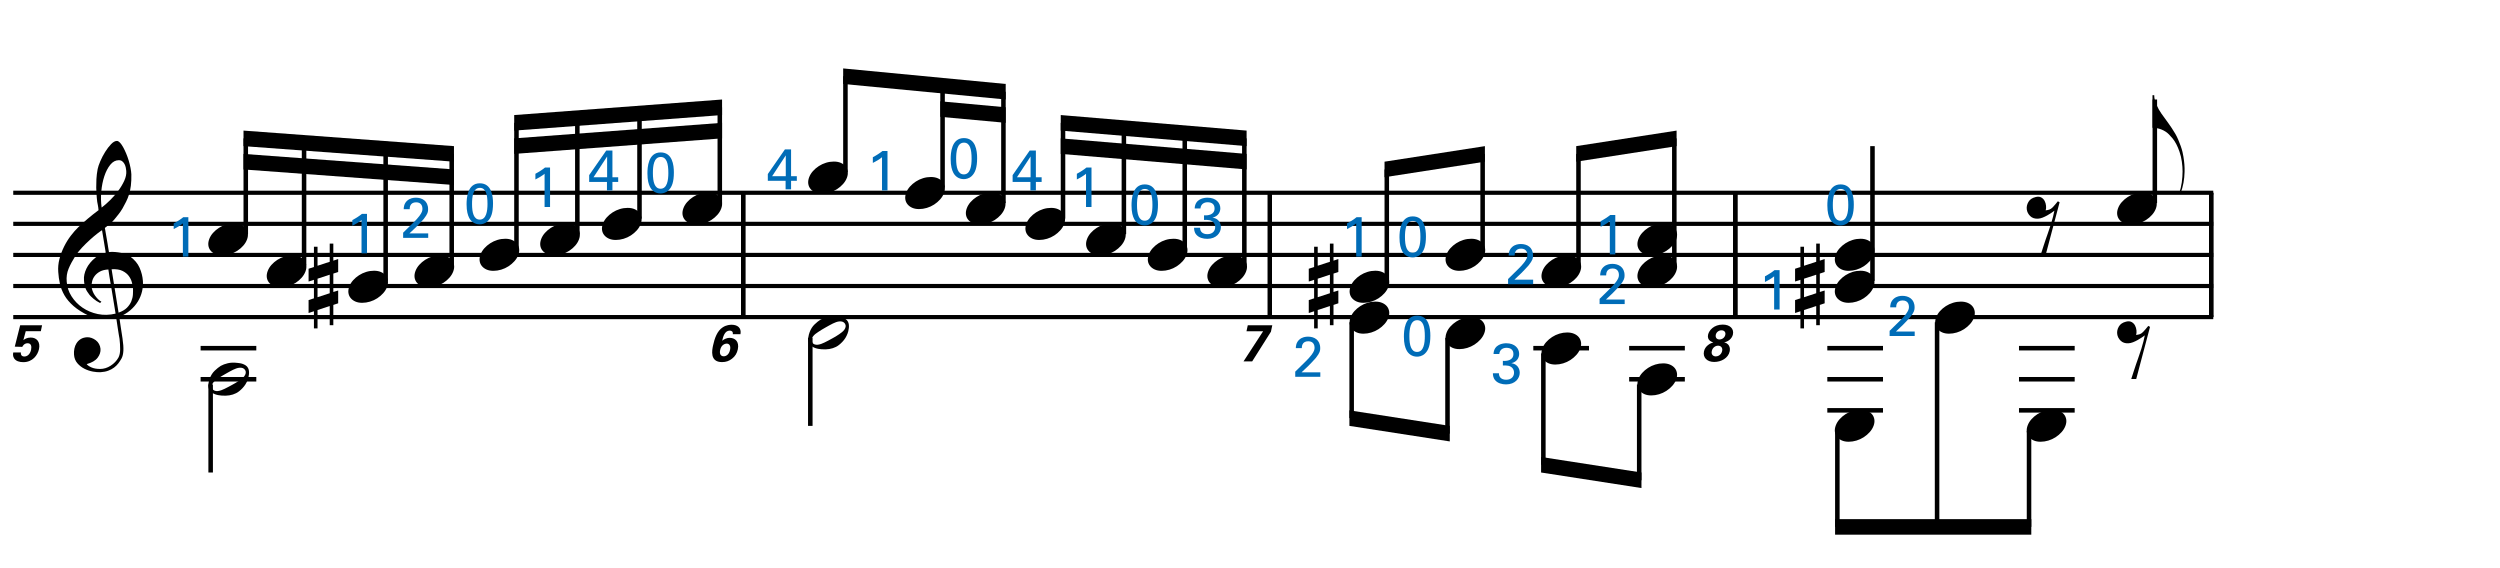 <?xml version="1.0" encoding="utf-8"?>
<!-- Generator: Adobe Illustrator 14.0.0, SVG Export Plug-In . SVG Version: 6.00 Build 43363)  -->
<!DOCTYPE svg PUBLIC "-//W3C//DTD SVG 1.1//EN" "http://www.w3.org/Graphics/SVG/1.1/DTD/svg11.dtd">
<svg version="1.1" id="Layer_1" xmlns="http://www.w3.org/2000/svg" xmlns:xlink="http://www.w3.org/1999/xlink" x="0px" y="0px"
	 width="544.1px" height="123.572px" viewBox="0 0 544.1 123.572" enable-background="new 0 0 544.1 123.572" xml:space="preserve">
<g>
	<path d="M25.29,69.15c-0.505,0.09-1.042,0.145-1.61,0.162s-1.123,0.005-1.664-0.04c-0.542-0.046-1.042-0.108-1.502-0.189
		s-0.835-0.194-1.123-0.339c-1.39-0.667-2.512-1.375-3.369-2.124c-0.857-0.749-1.52-1.529-1.989-2.341
		c-0.469-0.812-0.798-1.646-0.988-2.503s-0.311-1.718-0.365-2.584c-0.072-0.938,0.014-1.876,0.257-2.814
		c0.244-0.938,0.577-1.835,1.001-2.692c0.424-0.857,0.911-1.646,1.461-2.368c0.55-0.722,1.104-1.353,1.664-1.895
		c0.649-0.613,1.33-1.222,2.043-1.827c0.712-0.604,1.493-1.222,2.341-1.854c-0.019-0.234-0.041-0.442-0.068-0.622
		c-0.027-0.18-0.059-0.366-0.095-0.555c-0.036-0.189-0.077-0.401-0.122-0.636c-0.045-0.234-0.077-0.523-0.095-0.866
		c0-0.145-0.018-0.41-0.054-0.798c-0.036-0.388-0.059-0.856-0.068-1.407c-0.009-0.55,0.004-1.177,0.041-1.88
		c0.036-0.704,0.126-1.435,0.271-2.192c0.09-0.451,0.284-1.024,0.582-1.719c0.298-0.694,0.649-1.366,1.056-2.016
		c0.406-0.649,0.834-1.208,1.285-1.678c0.451-0.469,0.875-0.704,1.272-0.704c0.198,0,0.415,0.122,0.649,0.365
		c0.234,0.244,0.464,0.568,0.69,0.974c0.225,0.406,0.446,0.866,0.663,1.38c0.216,0.514,0.406,1.042,0.568,1.583
		c0.162,0.541,0.293,1.073,0.392,1.596c0.099,0.523,0.158,0.983,0.176,1.38c0.018,0.938-0.018,1.763-0.108,2.476
		c-0.091,0.713-0.226,1.353-0.406,1.921s-0.392,1.092-0.636,1.569c-0.244,0.479-0.5,0.961-0.771,1.448
		c-0.289,0.487-0.582,0.916-0.88,1.286c-0.297,0.37-0.6,0.744-0.906,1.123c-0.325,0.397-0.663,0.726-1.015,0.987
		c-0.352,0.262-0.7,0.546-1.042,0.853c0.163,0.92,0.307,1.75,0.433,2.49c0.054,0.325,0.108,0.641,0.162,0.947
		c0.054,0.307,0.099,0.591,0.135,0.853c0.036,0.262,0.072,0.478,0.108,0.649c0.036,0.172,0.054,0.275,0.054,0.311
		c0.433-0.054,0.879-0.058,1.339-0.013s0.902,0.113,1.326,0.203c0.423,0.091,0.802,0.208,1.136,0.352
		c0.333,0.145,0.6,0.28,0.798,0.406c0.974,0.722,1.664,1.547,2.07,2.476c0.406,0.929,0.645,1.88,0.717,2.855
		c0.054,0.757-0.009,1.52-0.189,2.286s-0.483,1.498-0.906,2.192c-0.424,0.694-0.974,1.331-1.651,1.908
		c-0.676,0.577-1.475,1.055-2.395,1.434c0.108,0.74,0.207,1.426,0.297,2.057c0.09,0.541,0.171,1.069,0.244,1.583
		c0.072,0.515,0.126,0.87,0.163,1.069c0.162,1.082,0.225,1.971,0.189,2.665s-0.171,1.259-0.406,1.691
		c-0.199,0.36-0.429,0.712-0.69,1.056c-0.262,0.342-0.573,0.648-0.934,0.92c-0.361,0.271-0.78,0.496-1.258,0.676
		c-0.478,0.181-1.024,0.289-1.637,0.325c-0.469,0.036-1.028-0.005-1.678-0.122s-1.271-0.324-1.867-0.622
		c-0.595-0.298-1.109-0.699-1.542-1.204c-0.433-0.506-0.677-1.128-0.731-1.867c-0.036-0.434-0.009-0.871,0.081-1.312
		c0.09-0.442,0.248-0.839,0.474-1.19c0.226-0.353,0.523-0.646,0.893-0.88c0.37-0.234,0.825-0.369,1.367-0.406
		c0.325-0.018,0.653,0.031,0.988,0.149c0.333,0.117,0.645,0.284,0.934,0.501c0.288,0.217,0.523,0.486,0.703,0.812
		s0.289,0.677,0.325,1.056c0.054,0.667-0.153,1.312-0.622,1.935c-0.469,0.622-1.263,1.087-2.381,1.394
		c0.18,0.252,0.523,0.491,1.028,0.717c0.505,0.226,1.136,0.338,1.894,0.338c0.793,0,1.556-0.234,2.287-0.703
		s1.294-1.055,1.691-1.759c0.252-0.47,0.379-1.078,0.379-1.827c0-0.748-0.045-1.502-0.135-2.259
		c-0.037-0.126-0.091-0.438-0.163-0.934c-0.072-0.497-0.153-1.015-0.244-1.556C25.524,70.629,25.416,69.925,25.29,69.15z
		 M21.759,59.097c-0.478,0.262-0.857,0.578-1.137,0.947c-0.28,0.37-0.469,0.762-0.568,1.177c-0.1,0.415-0.14,0.785-0.122,1.109
		s0.09,0.658,0.217,1.001c0.126,0.343,0.293,0.663,0.5,0.961c0.207,0.297,0.433,0.568,0.676,0.812
		c0.244,0.244,0.492,0.429,0.744,0.555c-0.036,0.036-0.067,0.067-0.095,0.094c-0.027,0.027-0.059,0.059-0.095,0.095
		s-0.063,0.072-0.081,0.108c-0.559-0.271-1.051-0.591-1.475-0.96c-0.424-0.37-0.699-0.636-0.825-0.798
		c-0.199-0.271-0.37-0.514-0.514-0.73c-0.145-0.217-0.262-0.447-0.352-0.69c-0.09-0.243-0.167-0.509-0.23-0.798
		c-0.063-0.289-0.104-0.631-0.122-1.028c-0.037-0.379-0.009-0.78,0.081-1.205c0.09-0.423,0.239-0.852,0.446-1.285
		s0.478-0.853,0.812-1.258c0.333-0.406,0.726-0.789,1.177-1.15c0.234-0.18,0.446-0.325,0.636-0.433s0.365-0.203,0.528-0.284
		c0.162-0.081,0.329-0.144,0.5-0.189c0.171-0.045,0.356-0.095,0.555-0.149L22.205,50.1c-0.216,0.126-0.568,0.379-1.055,0.757
		c-0.487,0.379-1.02,0.83-1.597,1.353c-0.577,0.523-1.15,1.087-1.718,1.691c-0.568,0.604-1.033,1.187-1.394,1.746
		c-0.649,1.028-1.155,1.975-1.515,2.841c-0.361,0.866-0.497,1.804-0.406,2.814c0.072,1.137,0.419,2.196,1.042,3.18
		c0.623,0.983,1.421,1.808,2.395,2.476c0.974,0.667,2.083,1.132,3.328,1.394c1.245,0.261,2.535,0.229,3.87-0.095
		c-0.289-1.786-0.55-3.383-0.785-4.79c-0.108-0.596-0.208-1.182-0.298-1.759c-0.09-0.577-0.176-1.091-0.257-1.542
		c-0.081-0.451-0.158-0.956-0.23-1.515C22.845,58.688,22.237,58.836,21.759,59.097z M25.858,34.865
		c-0.704,0-1.322,0.329-1.854,0.988c-0.532,0.659-0.965,1.493-1.299,2.503c-0.334,1.01-0.555,2.12-0.663,3.328
		c-0.108,1.209-0.081,2.373,0.081,3.491c0.595-0.451,1.218-0.997,1.867-1.637s1.24-1.321,1.772-2.043
		c0.532-0.721,0.965-1.452,1.299-2.191c0.333-0.74,0.474-1.443,0.419-2.111c-0.018-0.216-0.054-0.46-0.108-0.73
		c-0.054-0.271-0.145-0.523-0.271-0.758c-0.126-0.234-0.289-0.433-0.487-0.595C26.417,34.946,26.165,34.865,25.858,34.865z
		 M25.804,68.041c0.775-0.271,1.38-0.622,1.813-1.055c0.433-0.433,0.753-0.902,0.961-1.407c0.207-0.505,0.325-1.01,0.352-1.515
		c0.027-0.505,0.031-0.957,0.014-1.353c-0.037-0.325-0.113-0.73-0.23-1.218c-0.118-0.487-0.338-0.956-0.663-1.407
		c-0.325-0.451-0.785-0.825-1.38-1.123c-0.596-0.297-1.39-0.419-2.381-0.365L25.804,68.041z"/>
</g>
<line fill="none" stroke="#000000" stroke-width="0.901" stroke-miterlimit="10" x1="161.748" y1="41.952" x2="161.748" y2="69.012"/>
<line fill="none" stroke="#000000" stroke-width="0.901" stroke-miterlimit="10" x1="161.748" y1="41.952" x2="161.748" y2="69.012"/>
<line fill="none" stroke="#000000" stroke-width="0.901" stroke-miterlimit="10" x1="161.748" y1="41.952" x2="161.748" y2="69.012"/>
<line fill="none" stroke="#000000" stroke-width="0.901" stroke-miterlimit="10" x1="276.377" y1="41.952" x2="276.377" y2="69.012"/>
<line fill="none" stroke="#000000" stroke-width="0.901" stroke-miterlimit="10" x1="276.377" y1="41.952" x2="276.377" y2="69.012"/>
<line fill="none" stroke="#000000" stroke-width="0.901" stroke-miterlimit="10" x1="276.377" y1="41.952" x2="276.377" y2="69.012"/>
<line fill="none" stroke="#000000" stroke-width="0.901" stroke-miterlimit="10" x1="377.664" y1="41.952" x2="377.664" y2="69.012"/>
<line fill="none" stroke="#000000" stroke-width="0.901" stroke-miterlimit="10" x1="377.664" y1="41.952" x2="377.664" y2="69.012"/>
<line fill="none" stroke="#000000" stroke-width="0.901" stroke-miterlimit="10" x1="377.664" y1="41.952" x2="377.664" y2="69.012"/>
<line fill="none" stroke="#000000" stroke-width="0.901" stroke-miterlimit="10" x1="481.244" y1="41.952" x2="481.244" y2="69.012"/>
<line fill="none" stroke="#000000" stroke-width="0.901" stroke-miterlimit="10" x1="481.244" y1="41.952" x2="481.244" y2="69.012"/>
<line fill="none" stroke="#000000" stroke-width="0.901" stroke-miterlimit="10" x1="481.244" y1="41.952" x2="481.244" y2="69.012"/>
<line fill="none" stroke="#000000" stroke-width="0.904" stroke-miterlimit="10" x1="2.883" y1="41.952" x2="481.694" y2="41.952"/>
<line fill="none" stroke="#000000" stroke-width="0.904" stroke-miterlimit="10" x1="2.883" y1="48.717" x2="481.694" y2="48.717"/>
<line fill="none" stroke="#000000" stroke-width="0.904" stroke-miterlimit="10" x1="2.883" y1="55.482" x2="481.694" y2="55.482"/>
<line fill="none" stroke="#000000" stroke-width="0.904" stroke-miterlimit="10" x1="2.883" y1="62.248" x2="481.694" y2="62.248"/>
<line fill="none" stroke="#000000" stroke-width="0.904" stroke-miterlimit="10" x1="2.883" y1="69.012" x2="481.694" y2="69.012"/>
<g>
	<path d="M4.556,76.711c-0.056,0.181-0.056,0.88,0.733,0.88c0.609,0,1.252-0.439,1.478-1.478c0.158-0.755,0-1.409-0.756-1.409
		c-0.755,0-1.071,0.608-1.161,0.789l-1.635-0.045l1.173-4.657h4.77l-0.271,1.285H5.604l-0.519,1.951
		c0.293-0.214,0.744-0.563,1.612-0.563c1.263,0,2.12,0.924,1.793,2.503c-0.293,1.342-1.398,2.853-3.417,2.853
		c-0.823,0-1.613-0.214-2.019-0.857c-0.293-0.473-0.226-0.958-0.169-1.251H4.556z"/>
</g>
<g>
	<path d="M45.537,52.038c0.18-0.487,0.456-0.938,0.826-1.353c0.369-0.415,0.798-0.78,1.285-1.096c0.487-0.315,1.01-0.559,1.569-0.73
		s1.127-0.257,1.705-0.257c0.577,0,1.082,0.095,1.515,0.284s0.775,0.442,1.028,0.758c0.252,0.316,0.41,0.686,0.474,1.109
		c0.063,0.424,0.004,0.879-0.176,1.367c-0.181,0.487-0.46,0.942-0.839,1.366s-0.812,0.794-1.299,1.11
		c-0.487,0.315-1.015,0.559-1.583,0.73c-0.568,0.171-1.132,0.257-1.691,0.257c-0.578,0-1.078-0.095-1.502-0.284
		s-0.767-0.446-1.028-0.771c-0.262-0.325-0.419-0.699-0.474-1.123C45.293,52.981,45.356,52.525,45.537,52.038z"/>
</g>
<line fill="none" stroke="#000000" stroke-width="0.987" stroke-miterlimit="10" x1="53.491" y1="50.972" x2="53.491" y2="30.113"/>
<g>
	<path d="M58.256,58.998c0.18-0.487,0.456-0.938,0.826-1.353c0.369-0.415,0.798-0.78,1.285-1.096c0.487-0.315,1.01-0.559,1.569-0.73
		s1.127-0.257,1.705-0.257c0.577,0,1.082,0.095,1.515,0.284s0.775,0.442,1.028,0.758c0.252,0.316,0.41,0.686,0.474,1.109
		c0.063,0.424,0.004,0.879-0.176,1.367c-0.181,0.487-0.46,0.942-0.839,1.366s-0.812,0.794-1.299,1.11
		c-0.487,0.315-1.015,0.559-1.583,0.73c-0.568,0.171-1.132,0.257-1.691,0.257c-0.578,0-1.078-0.095-1.502-0.284
		s-0.767-0.446-1.028-0.771c-0.262-0.325-0.419-0.699-0.474-1.123C58.013,59.941,58.076,59.485,58.256,58.998z"/>
</g>
<line fill="none" stroke="#000000" stroke-width="0.987" stroke-miterlimit="10" x1="66.176" y1="57.737" x2="66.176" y2="31.071"/>
<g>
	<path d="M76.017,62.358c0.18-0.487,0.456-0.938,0.826-1.353c0.369-0.415,0.798-0.78,1.285-1.096c0.487-0.315,1.01-0.559,1.569-0.73
		s1.127-0.257,1.705-0.257c0.577,0,1.082,0.095,1.515,0.284s0.775,0.442,1.028,0.758c0.252,0.316,0.41,0.686,0.474,1.109
		c0.063,0.424,0.004,0.879-0.176,1.367c-0.181,0.487-0.46,0.942-0.839,1.366s-0.812,0.794-1.299,1.11
		c-0.487,0.315-1.015,0.559-1.583,0.73c-0.568,0.171-1.132,0.257-1.691,0.257c-0.578,0-1.078-0.095-1.502-0.284
		s-0.767-0.446-1.028-0.771c-0.262-0.325-0.419-0.699-0.474-1.123C75.773,63.301,75.836,62.845,76.017,62.358z"/>
</g>
<g>
	<path d="M68.324,58.11v-4.411h0.785v4.14l2.652-0.866v-3.951h0.785v3.707l1.056-0.352v2.814l-1.056,0.352v4.005l1.056-0.325v2.787
		l-1.056,0.352v4.411H71.76v-4.167l-2.652,0.866v4.005h-0.785v-3.734l-1.164,0.379v-2.815l1.164-0.379v-4.032l-1.164,0.379v-2.787
		L68.324,58.11z M69.108,60.653v4.032l2.652-0.866v-4.032L69.108,60.653z"/>
</g>
<line fill="none" stroke="#000000" stroke-width="0.987" stroke-miterlimit="10" x1="83.934" y1="61.12" x2="83.934" y2="32.411"/>
<g>
	<path d="M90.417,58.998c0.18-0.487,0.456-0.938,0.826-1.353c0.369-0.415,0.798-0.78,1.285-1.096c0.487-0.315,1.01-0.559,1.569-0.73
		s1.127-0.257,1.705-0.257c0.577,0,1.082,0.095,1.515,0.284s0.775,0.442,1.028,0.758c0.252,0.316,0.41,0.686,0.474,1.109
		c0.063,0.424,0.004,0.879-0.176,1.367c-0.181,0.487-0.46,0.942-0.839,1.366s-0.812,0.794-1.299,1.11
		c-0.487,0.315-1.015,0.559-1.583,0.73c-0.568,0.171-1.132,0.257-1.691,0.257c-0.578,0-1.078-0.095-1.502-0.284
		s-0.767-0.446-1.028-0.771c-0.262-0.325-0.419-0.699-0.474-1.123C90.173,59.941,90.236,59.485,90.417,58.998z"/>
</g>
<line fill="none" stroke="#000000" stroke-width="0.987" stroke-miterlimit="10" x1="98.31" y1="57.737" x2="98.31" y2="33.496"/>
<polyline points="98.803,31.805 52.998,28.422 52.998,31.805 98.803,35.188 "/>
<polyline points="98.803,36.878 52.998,33.496 52.998,36.878 98.803,40.261 "/>
<g>
	<path d="M104.577,55.398c0.18-0.487,0.456-0.938,0.826-1.353c0.369-0.415,0.798-0.78,1.285-1.096
		c0.487-0.315,1.01-0.559,1.569-0.73s1.127-0.257,1.705-0.257c0.577,0,1.082,0.095,1.515,0.284s0.775,0.442,1.028,0.758
		c0.252,0.316,0.41,0.686,0.474,1.109c0.063,0.424,0.004,0.879-0.176,1.367c-0.181,0.487-0.46,0.942-0.839,1.366
		s-0.812,0.794-1.299,1.11c-0.487,0.315-1.015,0.559-1.583,0.73c-0.568,0.171-1.132,0.257-1.691,0.257
		c-0.578,0-1.078-0.095-1.502-0.284s-0.767-0.446-1.028-0.771c-0.262-0.325-0.419-0.699-0.474-1.123
		C104.333,56.341,104.396,55.885,104.577,55.398z"/>
</g>
<line fill="none" stroke="#000000" stroke-width="0.987" stroke-miterlimit="10" x1="112.403" y1="54.354" x2="112.403" y2="26.731"/>
<g>
	<path d="M117.776,52.038c0.18-0.487,0.456-0.938,0.826-1.353c0.369-0.415,0.798-0.78,1.285-1.096
		c0.487-0.315,1.01-0.559,1.569-0.73s1.127-0.257,1.705-0.257c0.577,0,1.082,0.095,1.515,0.284s0.775,0.442,1.028,0.758
		c0.252,0.316,0.41,0.686,0.474,1.109c0.063,0.424,0.004,0.879-0.176,1.367c-0.181,0.487-0.46,0.942-0.839,1.366
		s-0.812,0.794-1.299,1.11c-0.487,0.315-1.015,0.559-1.583,0.73c-0.568,0.171-1.132,0.257-1.691,0.257
		c-0.578,0-1.078-0.095-1.502-0.284s-0.767-0.446-1.028-0.771c-0.262-0.325-0.419-0.699-0.474-1.123
		C117.533,52.981,117.596,52.525,117.776,52.038z"/>
</g>
<line fill="none" stroke="#000000" stroke-width="0.987" stroke-miterlimit="10" x1="125.651" y1="50.972" x2="125.651" y2="25.718"/>
<g>
	<path d="M131.216,48.678c0.18-0.487,0.456-0.938,0.826-1.353c0.369-0.415,0.798-0.78,1.285-1.096
		c0.487-0.315,1.01-0.559,1.569-0.73s1.127-0.257,1.705-0.257c0.577,0,1.082,0.095,1.515,0.284s0.775,0.442,1.028,0.758
		c0.252,0.316,0.41,0.686,0.474,1.109c0.063,0.424,0.004,0.879-0.176,1.367c-0.181,0.487-0.46,0.942-0.839,1.366
		s-0.812,0.794-1.299,1.11c-0.487,0.315-1.015,0.559-1.583,0.73c-0.568,0.171-1.132,0.257-1.691,0.257
		c-0.578,0-1.078-0.095-1.502-0.284s-0.767-0.446-1.028-0.771c-0.262-0.325-0.419-0.699-0.474-1.123
		C130.973,49.621,131.036,49.165,131.216,48.678z"/>
</g>
<line fill="none" stroke="#000000" stroke-width="0.987" stroke-miterlimit="10" x1="139.181" y1="47.59" x2="139.181" y2="24.684"/>
<g>
	<path d="M148.736,45.318c0.18-0.487,0.456-0.938,0.826-1.353c0.369-0.415,0.798-0.78,1.285-1.096
		c0.487-0.315,1.01-0.559,1.569-0.73s1.127-0.257,1.705-0.257c0.577,0,1.082,0.095,1.515,0.284s0.775,0.442,1.028,0.758
		c0.252,0.316,0.41,0.686,0.474,1.109c0.063,0.424,0.004,0.879-0.176,1.367c-0.181,0.487-0.46,0.942-0.839,1.366
		s-0.812,0.794-1.299,1.11c-0.487,0.315-1.015,0.559-1.583,0.73c-0.568,0.171-1.132,0.257-1.691,0.257
		c-0.578,0-1.078-0.095-1.502-0.284s-0.767-0.446-1.028-0.771c-0.262-0.325-0.419-0.699-0.474-1.123
		C148.493,46.261,148.556,45.805,148.736,45.318z"/>
</g>
<line fill="none" stroke="#000000" stroke-width="0.987" stroke-miterlimit="10" x1="156.658" y1="44.208" x2="156.658" y2="23.349"/>
<polyline points="157.151,21.657 111.91,25.04 111.91,28.422 157.151,25.04 "/>
<polyline points="157.151,26.731 111.91,30.114 111.91,33.496 157.151,30.114 "/>
<g>
	<path fill="#006CB7" d="M39.802,48.619c-0.533,0.447-1.389,0.955-1.997,1.241v-1.241c0.806-0.422,1.6-0.943,2.084-1.352h1.104
		v8.584h-1.191V48.619z"/>
</g>
<g>
	<path fill="#006CB7" d="M78.682,47.899c-0.533,0.447-1.389,0.955-1.997,1.241v-1.241c0.806-0.422,1.6-0.943,2.084-1.352h1.104
		v8.584h-1.191V47.899z"/>
</g>
<g>
	<path fill="#006CB7" d="M87.738,50.642l2.245-2.208c0.471-0.459,0.943-0.956,1.328-1.477c0.496-0.682,0.632-1.067,0.632-1.526
		c0-0.421-0.149-1.402-1.377-1.402c-1.377,0-1.402,1.179-1.402,1.501h-1.302c0.012-0.422,0.049-1.241,0.794-1.886
		c0.595-0.509,1.315-0.62,1.861-0.62c1.315,0,2.654,0.67,2.654,2.506c0,0.546-0.037,0.967-0.967,2.146
		c-0.248,0.31-1.34,1.439-1.588,1.687l-1.501,1.427h4.081v0.98h-5.458V50.642z"/>
</g>
<g>
	<path fill="#006CB7" d="M104.424,39.893c2.568,0,2.878,2.754,2.878,4.367c0,2.035-0.409,3.176-1.191,3.908
		c-0.608,0.571-1.327,0.658-1.712,0.658c-1.141,0-1.923-0.67-2.295-1.427c-0.285-0.571-0.558-1.402-0.558-2.94
		C101.546,43.18,101.695,39.893,104.424,39.893z M104.412,47.795c1.439,0,1.687-1.886,1.687-3.424c0-2.06-0.36-3.486-1.662-3.486
		c-1.501,0-1.7,1.972-1.7,3.511C102.737,46.306,103.109,47.795,104.412,47.795z"/>
</g>
<g>
	<path fill="#006CB7" d="M118.522,37.819c-0.533,0.447-1.389,0.955-1.997,1.241v-1.241c0.806-0.422,1.6-0.943,2.084-1.352h1.104
		v8.584h-1.191V37.819z"/>
</g>
<g>
	<path fill="#006CB7" d="M132.098,39.59h-3.871v-1.476l3.722-5.359h1.34v5.831h1.253v1.005h-1.253v1.861h-1.191V39.59z
		 M132.135,38.585v-4.528l-2.965,4.528H132.135z"/>
</g>
<g>
	<path fill="#006CB7" d="M143.784,33.173c2.568,0,2.878,2.754,2.878,4.367c0,2.035-0.409,3.176-1.191,3.908
		c-0.608,0.571-1.327,0.658-1.712,0.658c-1.141,0-1.923-0.67-2.295-1.427c-0.285-0.571-0.558-1.402-0.558-2.94
		C140.906,36.46,141.055,33.173,143.784,33.173z M143.772,41.075c1.439,0,1.687-1.886,1.687-3.424c0-2.06-0.36-3.486-1.662-3.486
		c-1.501,0-1.7,1.972-1.7,3.511C142.097,39.586,142.469,41.075,143.772,41.075z"/>
</g>
<line fill="none" stroke="#000000" stroke-width="0.987" stroke-miterlimit="10" x1="45.846" y1="83.669" x2="45.846" y2="102.837"/>
<line fill="none" stroke="#000000" stroke-width="0.987" stroke-miterlimit="10" x1="43.661" y1="82.542" x2="55.782" y2="82.542"/>
<line fill="none" stroke="#000000" stroke-width="0.987" stroke-miterlimit="10" x1="43.661" y1="75.777" x2="55.782" y2="75.777"/>
<g>
	<path d="M53.979,80.083c0.108,0.198,0.176,0.419,0.203,0.662c0.027,0.244,0.027,0.487,0,0.73c-0.027,0.244-0.068,0.475-0.122,0.69
		s-0.108,0.388-0.162,0.515c-0.253,0.686-0.632,1.289-1.137,1.812c-0.505,0.523-0.965,0.884-1.38,1.082
		c-0.884,0.451-1.939,0.623-3.166,0.515c-0.181-0.019-0.393-0.046-0.636-0.081c-0.243-0.037-0.487-0.1-0.73-0.189
		c-0.244-0.091-0.478-0.208-0.704-0.352c-0.226-0.145-0.401-0.325-0.527-0.541c-0.145-0.235-0.23-0.475-0.257-0.718
		c-0.027-0.243-0.027-0.478,0-0.704c0.027-0.225,0.068-0.432,0.122-0.621c0.054-0.189,0.108-0.357,0.162-0.502
		c0.252-0.685,0.613-1.253,1.083-1.704c0.469-0.45,0.911-0.803,1.326-1.056c0.415-0.234,0.924-0.424,1.529-0.568
		c0.604-0.144,1.286-0.171,2.043-0.08c0.144,0.018,0.325,0.04,0.541,0.066c0.216,0.027,0.437,0.082,0.663,0.163
		c0.225,0.081,0.442,0.189,0.649,0.325C53.686,79.664,53.853,79.849,53.979,80.083z M53.357,80.542
		c-0.145-0.217-0.32-0.36-0.527-0.433c-0.208-0.071-0.433-0.099-0.677-0.081s-0.492,0.072-0.744,0.162
		c-0.253,0.091-0.487,0.189-0.704,0.298c-0.307,0.145-0.582,0.288-0.825,0.433s-0.5,0.289-0.771,0.434
		c-0.523,0.289-1.056,0.613-1.597,0.974c-0.199,0.126-0.402,0.271-0.609,0.433c-0.208,0.163-0.383,0.344-0.528,0.542
		s-0.239,0.41-0.284,0.636c-0.045,0.225-0.004,0.446,0.122,0.663c0.126,0.216,0.297,0.36,0.514,0.433
		c0.216,0.072,0.446,0.095,0.69,0.068c0.244-0.027,0.491-0.086,0.744-0.176c0.252-0.092,0.487-0.189,0.704-0.299
		c0.307-0.145,0.591-0.288,0.853-0.433c0.261-0.145,0.527-0.288,0.798-0.433c0.271-0.145,0.528-0.289,0.771-0.434
		s0.509-0.315,0.798-0.514c0.18-0.127,0.374-0.271,0.582-0.434c0.208-0.162,0.383-0.342,0.528-0.541
		c0.144-0.197,0.239-0.41,0.284-0.635C53.524,80.98,53.483,80.759,53.357,80.542z"/>
</g>
<g>
	<path d="M159.486,72.731c0.045-0.282-0.022-0.474-0.146-0.598s-0.304-0.181-0.519-0.181c-1.128,0-1.455,1.398-1.646,2.211
		c0.327-0.26,0.846-0.633,1.669-0.633c1.094,0,2.097,0.779,1.736,2.492c-0.191,0.869-0.563,1.5-1.274,2.053
		c-0.62,0.484-1.286,0.732-2.165,0.732c-2.718,0-2.154-2.639-1.962-3.574c0.338-1.578,0.891-3.213,2.131-4.003
		c0.801-0.519,1.624-0.552,1.928-0.552c1.184,0,2.188,0.608,1.917,2.052H159.486z M158.889,76.136
		c0.192-0.868-0.158-1.354-0.722-1.354c-0.282,0-1.172,0.17-1.432,1.387c-0.214,0.971,0.226,1.377,0.778,1.377
		C157.998,77.546,158.663,77.208,158.889,76.136z"/>
</g>
<g>
	<path d="M176.096,38.598c0.18-0.487,0.456-0.938,0.826-1.353c0.369-0.415,0.798-0.78,1.285-1.096
		c0.487-0.315,1.01-0.559,1.569-0.73s1.127-0.257,1.705-0.257c0.577,0,1.082,0.095,1.515,0.284s0.775,0.442,1.028,0.758
		c0.252,0.316,0.41,0.686,0.474,1.109c0.063,0.424,0.004,0.879-0.176,1.367c-0.181,0.487-0.46,0.942-0.839,1.366
		s-0.812,0.794-1.299,1.11c-0.487,0.315-1.015,0.559-1.583,0.73c-0.568,0.171-1.132,0.257-1.691,0.257
		c-0.578,0-1.078-0.095-1.502-0.284s-0.767-0.446-1.028-0.771c-0.262-0.325-0.419-0.699-0.474-1.123
		C175.853,39.541,175.916,39.085,176.096,38.598z"/>
</g>
<line fill="none" stroke="#000000" stroke-width="0.987" stroke-miterlimit="10" x1="184" y1="37.442" x2="184" y2="16.583"/>
<g>
	<path d="M197.216,41.958c0.18-0.487,0.456-0.938,0.826-1.353c0.369-0.415,0.798-0.78,1.285-1.096
		c0.487-0.315,1.01-0.559,1.569-0.73s1.127-0.257,1.705-0.257c0.577,0,1.082,0.095,1.515,0.284s0.775,0.442,1.028,0.758
		c0.252,0.316,0.41,0.686,0.474,1.109c0.063,0.424,0.004,0.879-0.176,1.367c-0.181,0.487-0.46,0.942-0.839,1.366
		s-0.812,0.794-1.299,1.11c-0.487,0.315-1.015,0.559-1.583,0.73c-0.568,0.171-1.132,0.257-1.691,0.257
		c-0.578,0-1.078-0.095-1.502-0.284s-0.767-0.446-1.028-0.771c-0.262-0.325-0.419-0.699-0.474-1.123
		C196.973,42.901,197.036,42.445,197.216,41.958z"/>
</g>
<line fill="none" stroke="#000000" stroke-width="0.987" stroke-miterlimit="10" x1="205.14" y1="40.825" x2="205.14" y2="18.663"/>
<g>
	<path d="M210.417,45.318c0.18-0.487,0.456-0.938,0.826-1.353c0.369-0.415,0.798-0.78,1.285-1.096
		c0.487-0.315,1.01-0.559,1.569-0.73s1.127-0.257,1.705-0.257c0.577,0,1.082,0.095,1.515,0.284s0.775,0.442,1.028,0.758
		c0.252,0.316,0.41,0.686,0.474,1.109c0.063,0.424,0.004,0.879-0.176,1.367c-0.181,0.487-0.46,0.942-0.839,1.366
		s-0.812,0.794-1.299,1.11c-0.487,0.315-1.015,0.559-1.583,0.73c-0.568,0.171-1.132,0.257-1.691,0.257
		c-0.578,0-1.078-0.095-1.502-0.284s-0.767-0.446-1.028-0.771c-0.262-0.325-0.419-0.699-0.474-1.123
		C210.173,46.261,210.236,45.805,210.417,45.318z"/>
</g>
<line fill="none" stroke="#000000" stroke-width="0.987" stroke-miterlimit="10" x1="218.388" y1="44.208" x2="218.388" y2="19.966"/>
<polyline points="218.882,18.275 183.506,14.892 183.506,18.275 218.882,21.657 "/>
<polyline points="218.882,23.349 204.647,22.045 204.647,25.428 218.882,26.731 "/>
<g>
	<path d="M223.376,48.678c0.18-0.487,0.456-0.938,0.826-1.353c0.369-0.415,0.798-0.78,1.285-1.096
		c0.487-0.315,1.01-0.559,1.569-0.73s1.127-0.257,1.705-0.257c0.577,0,1.082,0.095,1.515,0.284s0.775,0.442,1.028,0.758
		c0.252,0.316,0.41,0.686,0.474,1.109c0.063,0.424,0.004,0.879-0.176,1.367c-0.181,0.487-0.46,0.942-0.839,1.366
		s-0.812,0.794-1.299,1.11c-0.487,0.315-1.015,0.559-1.583,0.73c-0.568,0.171-1.132,0.257-1.691,0.257
		c-0.578,0-1.078-0.095-1.502-0.284s-0.767-0.446-1.028-0.771c-0.262-0.325-0.419-0.699-0.474-1.123
		C223.133,49.621,223.196,49.165,223.376,48.678z"/>
</g>
<line fill="none" stroke="#000000" stroke-width="0.987" stroke-miterlimit="10" x1="231.354" y1="47.59" x2="231.354" y2="26.731"/>
<g>
	<path d="M236.577,52.038c0.18-0.487,0.456-0.938,0.826-1.353c0.369-0.415,0.798-0.78,1.285-1.096
		c0.487-0.315,1.01-0.559,1.569-0.73s1.127-0.257,1.705-0.257c0.577,0,1.082,0.095,1.516,0.284c0.433,0.189,0.775,0.442,1.028,0.758
		c0.252,0.316,0.41,0.686,0.473,1.109c0.063,0.424,0.005,0.879-0.176,1.367c-0.181,0.487-0.46,0.942-0.839,1.366
		s-0.812,0.794-1.298,1.11c-0.487,0.315-1.015,0.559-1.583,0.73c-0.568,0.171-1.132,0.257-1.691,0.257
		c-0.578,0-1.078-0.095-1.502-0.284s-0.767-0.446-1.028-0.771c-0.262-0.325-0.419-0.699-0.474-1.123
		C236.333,52.981,236.396,52.525,236.577,52.038z"/>
</g>
<line fill="none" stroke="#000000" stroke-width="0.987" stroke-miterlimit="10" x1="244.603" y1="50.972" x2="244.603" y2="27.867"/>
<g>
	<path d="M250.017,55.398c0.18-0.487,0.455-0.938,0.825-1.353c0.369-0.415,0.798-0.78,1.285-1.096
		c0.487-0.315,1.01-0.559,1.569-0.73s1.127-0.257,1.705-0.257c0.577,0,1.082,0.095,1.516,0.284c0.433,0.189,0.775,0.442,1.028,0.758
		c0.252,0.316,0.41,0.686,0.473,1.109c0.063,0.424,0.005,0.879-0.176,1.367c-0.181,0.487-0.46,0.942-0.839,1.366
		s-0.812,0.794-1.299,1.11c-0.486,0.315-1.015,0.559-1.583,0.73c-0.568,0.171-1.132,0.257-1.691,0.257
		c-0.577,0-1.078-0.095-1.501-0.284c-0.425-0.189-0.768-0.446-1.028-0.771c-0.262-0.325-0.42-0.699-0.474-1.123
		C249.772,56.341,249.836,55.885,250.017,55.398z"/>
</g>
<line fill="none" stroke="#000000" stroke-width="0.987" stroke-miterlimit="10" x1="257.851" y1="54.354" x2="257.851" y2="29.002"/>
<g>
	<path d="M262.977,58.998c0.18-0.487,0.455-0.938,0.825-1.353c0.369-0.415,0.798-0.78,1.285-1.096
		c0.487-0.315,1.01-0.559,1.569-0.73s1.127-0.257,1.705-0.257c0.577,0,1.082,0.095,1.516,0.284c0.433,0.189,0.775,0.442,1.028,0.758
		c0.252,0.316,0.41,0.686,0.473,1.109c0.063,0.424,0.005,0.879-0.176,1.367c-0.181,0.487-0.46,0.942-0.839,1.366
		s-0.812,0.794-1.299,1.11c-0.486,0.315-1.015,0.559-1.583,0.73c-0.568,0.171-1.132,0.257-1.691,0.257
		c-0.577,0-1.078-0.095-1.501-0.284c-0.425-0.189-0.768-0.446-1.028-0.771c-0.262-0.325-0.42-0.699-0.474-1.123
		C262.732,59.941,262.796,59.485,262.977,58.998z"/>
</g>
<line fill="none" stroke="#000000" stroke-width="0.987" stroke-miterlimit="10" x1="270.817" y1="57.737" x2="270.817" y2="30.113"/>
<polyline points="271.311,28.422 230.861,25.04 230.861,28.422 271.311,31.805 "/>
<polyline points="271.311,33.496 230.861,30.114 230.861,33.496 271.311,36.878 "/>
<g>
	<path fill="#006CB7" d="M170.978,39.35h-3.871v-1.476l3.722-5.359h1.34v5.831h1.253v1.005h-1.253v1.861h-1.191V39.35z
		 M171.015,38.345v-4.528l-2.965,4.528H171.015z"/>
</g>
<g>
	<path fill="#006CB7" d="M191.962,34.219c-0.533,0.447-1.389,0.955-1.997,1.241v-1.241c0.806-0.422,1.6-0.943,2.084-1.352h1.104
		v8.584h-1.191V34.219z"/>
</g>
<g>
	<path fill="#006CB7" d="M209.784,30.053c2.568,0,2.878,2.754,2.878,4.367c0,2.035-0.409,3.176-1.191,3.908
		c-0.608,0.571-1.327,0.658-1.712,0.658c-1.141,0-1.923-0.67-2.295-1.427c-0.285-0.571-0.558-1.402-0.558-2.94
		C206.906,33.34,207.055,30.053,209.784,30.053z M209.772,37.955c1.439,0,1.687-1.886,1.687-3.424c0-2.06-0.36-3.486-1.662-3.486
		c-1.501,0-1.7,1.972-1.7,3.511C208.097,36.466,208.469,37.955,209.772,37.955z"/>
</g>
<g>
	<path fill="#006CB7" d="M224.258,39.59h-3.871v-1.476l3.722-5.359h1.34v5.831h1.253v1.005h-1.253v1.861h-1.191V39.59z
		 M224.295,38.585v-4.528l-2.965,4.528H224.295z"/>
</g>
<g>
	<path fill="#006CB7" d="M236.362,37.819c-0.533,0.447-1.389,0.955-1.997,1.241v-1.241c0.806-0.422,1.6-0.943,2.084-1.352h1.104
		v8.584h-1.191V37.819z"/>
</g>
<g>
	<path fill="#006CB7" d="M249.144,40.133c2.568,0,2.878,2.754,2.878,4.367c0,2.035-0.409,3.176-1.19,3.908
		c-0.608,0.571-1.328,0.658-1.712,0.658c-1.142,0-1.923-0.67-2.295-1.427c-0.286-0.571-0.559-1.402-0.559-2.94
		C246.266,43.42,246.414,40.133,249.144,40.133z M249.131,48.035c1.439,0,1.688-1.886,1.688-3.424c0-2.06-0.359-3.486-1.662-3.486
		c-1.501,0-1.7,1.972-1.7,3.511C247.456,46.546,247.829,48.035,249.131,48.035z"/>
</g>
<g>
	<path fill="#006CB7" d="M261.187,49.563c-0.012,0.818,0.521,1.402,1.576,1.402c1.203,0,1.712-0.77,1.712-1.526
		c0-0.906-0.608-1.377-1.241-1.514c-0.446-0.087-0.757-0.074-1.19-0.062v-1.005c0.855,0.075,2.295-0.099,2.295-1.489
		c0-0.967-0.657-1.352-1.514-1.352c-0.646,0-1.451,0.285-1.563,1.352h-1.253c0.075-2.134,2.085-2.344,2.779-2.344
		c1.873,0,2.804,1.129,2.804,2.32c0,0.707-0.385,1.724-1.712,2.022c1.836,0.26,1.836,1.91,1.836,2.084
		c0,1.203-0.98,2.531-2.978,2.531c-0.905,0-1.812-0.261-2.356-0.893c-0.484-0.546-0.497-1.167-0.509-1.526H261.187z"/>
</g>
<line fill="none" stroke="#000000" stroke-width="0.987" stroke-miterlimit="10" x1="176.354" y1="73.523" x2="176.354" y2="92.69"/>
<g>
	<path d="M184.539,70.003c0.108,0.198,0.176,0.419,0.203,0.662c0.027,0.244,0.027,0.487,0,0.73c-0.027,0.244-0.068,0.475-0.122,0.69
		s-0.108,0.388-0.162,0.515c-0.253,0.686-0.632,1.289-1.137,1.812c-0.505,0.523-0.965,0.884-1.38,1.082
		c-0.884,0.451-1.939,0.623-3.166,0.515c-0.181-0.019-0.393-0.046-0.636-0.081c-0.243-0.037-0.487-0.1-0.73-0.189
		c-0.244-0.091-0.478-0.208-0.704-0.352c-0.226-0.145-0.401-0.325-0.527-0.541c-0.145-0.235-0.23-0.475-0.257-0.718
		c-0.027-0.243-0.027-0.478,0-0.704c0.027-0.225,0.068-0.432,0.122-0.621c0.054-0.189,0.108-0.357,0.162-0.502
		c0.252-0.685,0.613-1.253,1.083-1.704c0.469-0.45,0.911-0.803,1.326-1.056c0.415-0.234,0.924-0.424,1.529-0.568
		c0.604-0.144,1.286-0.171,2.043-0.08c0.144,0.018,0.325,0.04,0.541,0.066c0.216,0.027,0.437,0.082,0.663,0.163
		c0.225,0.081,0.442,0.189,0.649,0.325C184.246,69.583,184.413,69.769,184.539,70.003z M183.917,70.462
		c-0.145-0.217-0.32-0.36-0.527-0.433c-0.208-0.071-0.433-0.099-0.677-0.081s-0.492,0.072-0.744,0.162
		c-0.253,0.091-0.487,0.189-0.704,0.298c-0.307,0.145-0.582,0.288-0.825,0.433s-0.5,0.289-0.771,0.434
		c-0.523,0.289-1.056,0.613-1.597,0.974c-0.199,0.126-0.402,0.271-0.609,0.433c-0.208,0.163-0.383,0.344-0.528,0.542
		s-0.239,0.41-0.284,0.636c-0.045,0.225-0.004,0.446,0.122,0.663c0.126,0.216,0.297,0.36,0.514,0.433
		c0.216,0.072,0.446,0.095,0.69,0.068c0.244-0.027,0.491-0.086,0.744-0.176c0.252-0.092,0.487-0.189,0.704-0.299
		c0.307-0.145,0.591-0.288,0.853-0.433c0.261-0.145,0.527-0.288,0.798-0.433c0.271-0.145,0.528-0.289,0.771-0.434
		s0.509-0.315,0.798-0.514c0.18-0.127,0.374-0.271,0.582-0.434c0.208-0.162,0.383-0.342,0.528-0.541
		c0.144-0.197,0.239-0.41,0.284-0.635C184.083,70.9,184.042,70.679,183.917,70.462z"/>
</g>
<g>
	<path d="M271.566,70.792h5.334l-0.293,1.397l-4.082,6.462h-1.884l4.263-6.552h-3.62L271.566,70.792z"/>
</g>
<g>
	<path d="M293.937,62.358c0.18-0.487,0.455-0.938,0.825-1.353c0.369-0.415,0.798-0.78,1.285-1.096
		c0.487-0.315,1.01-0.559,1.569-0.73s1.127-0.257,1.705-0.257c0.577,0,1.082,0.095,1.516,0.284c0.433,0.189,0.775,0.442,1.028,0.758
		c0.252,0.316,0.41,0.686,0.473,1.109c0.063,0.424,0.005,0.879-0.176,1.367c-0.181,0.487-0.46,0.942-0.839,1.366
		s-0.812,0.794-1.299,1.11c-0.486,0.315-1.015,0.559-1.583,0.73c-0.568,0.171-1.132,0.257-1.691,0.257
		c-0.577,0-1.078-0.095-1.501-0.284c-0.425-0.189-0.768-0.446-1.028-0.771c-0.262-0.325-0.42-0.699-0.474-1.123
		C293.692,63.301,293.756,62.845,293.937,62.358z"/>
</g>
<g>
	<path d="M286.004,58.11v-4.411h0.784v4.14l2.652-0.866v-3.951h0.784v3.707l1.056-0.352v2.814l-1.056,0.352v4.005l1.056-0.325v2.787
		l-1.056,0.352v4.411h-0.784v-4.167l-2.652,0.866v4.005h-0.784v-3.734l-1.164,0.379v-2.815l1.164-0.379v-4.032l-1.164,0.379v-2.787
		L286.004,58.11z M286.788,60.653v4.032l2.652-0.866v-4.032L286.788,60.653z"/>
</g>
<line fill="none" stroke="#000000" stroke-width="0.987" stroke-miterlimit="10" x1="301.823" y1="61.12" x2="301.823" y2="36.878"/>
<g>
	<path d="M314.817,55.398c0.18-0.487,0.455-0.938,0.825-1.353c0.369-0.415,0.798-0.78,1.285-1.096
		c0.487-0.315,1.01-0.559,1.569-0.73s1.127-0.257,1.705-0.257c0.577,0,1.082,0.095,1.516,0.284c0.433,0.189,0.775,0.442,1.028,0.758
		c0.252,0.316,0.41,0.686,0.473,1.109c0.063,0.424,0.005,0.879-0.176,1.367c-0.181,0.487-0.46,0.942-0.839,1.366
		s-0.812,0.794-1.299,1.11c-0.486,0.315-1.015,0.559-1.583,0.73c-0.568,0.171-1.132,0.257-1.691,0.257
		c-0.577,0-1.078-0.095-1.501-0.284c-0.425-0.189-0.768-0.446-1.028-0.771c-0.262-0.325-0.42-0.699-0.474-1.123
		C314.573,56.341,314.637,55.885,314.817,55.398z"/>
</g>
<line fill="none" stroke="#000000" stroke-width="0.987" stroke-miterlimit="10" x1="322.682" y1="54.354" x2="322.682" y2="33.496"/>
<polyline points="323.175,31.805 301.33,35.188 301.33,38.57 323.175,35.188 "/>
<g>
	<path d="M335.696,58.998c0.18-0.487,0.455-0.938,0.825-1.353c0.369-0.415,0.798-0.78,1.285-1.096
		c0.487-0.315,1.01-0.559,1.569-0.73s1.127-0.257,1.705-0.257c0.577,0,1.082,0.095,1.516,0.284c0.433,0.189,0.775,0.442,1.028,0.758
		c0.252,0.316,0.41,0.686,0.473,1.109c0.063,0.424,0.005,0.879-0.176,1.367c-0.181,0.487-0.46,0.942-0.839,1.366
		s-0.812,0.794-1.299,1.11c-0.486,0.315-1.015,0.559-1.583,0.73c-0.568,0.171-1.132,0.257-1.691,0.257
		c-0.577,0-1.078-0.095-1.501-0.284c-0.425-0.189-0.768-0.446-1.028-0.771c-0.262-0.325-0.42-0.699-0.474-1.123
		C335.452,59.941,335.516,59.485,335.696,58.998z"/>
</g>
<line fill="none" stroke="#000000" stroke-width="0.987" stroke-miterlimit="10" x1="343.541" y1="57.737" x2="343.541" y2="33.496"/>
<g>
	<path d="M356.577,52.038c0.18-0.487,0.455-0.938,0.825-1.353c0.369-0.415,0.798-0.78,1.285-1.096
		c0.487-0.315,1.01-0.559,1.569-0.73s1.127-0.257,1.705-0.257c0.577,0,1.082,0.095,1.516,0.284c0.433,0.189,0.775,0.442,1.028,0.758
		c0.252,0.316,0.41,0.686,0.473,1.109c0.063,0.424,0.005,0.879-0.176,1.367c-0.181,0.487-0.46,0.942-0.839,1.366
		s-0.812,0.794-1.299,1.11c-0.486,0.315-1.015,0.559-1.583,0.73c-0.568,0.171-1.132,0.257-1.691,0.257
		c-0.577,0-1.078-0.095-1.501-0.284c-0.425-0.189-0.768-0.446-1.028-0.771c-0.262-0.325-0.42-0.699-0.474-1.123
		C356.333,52.981,356.396,52.525,356.577,52.038z"/>
</g>
<g>
	<path d="M356.577,58.998c0.18-0.487,0.455-0.938,0.825-1.353c0.369-0.415,0.798-0.78,1.285-1.096
		c0.487-0.315,1.01-0.559,1.569-0.73s1.127-0.257,1.705-0.257c0.577,0,1.082,0.095,1.516,0.284c0.433,0.189,0.775,0.442,1.028,0.758
		c0.252,0.316,0.41,0.686,0.473,1.109c0.063,0.424,0.005,0.879-0.176,1.367c-0.181,0.487-0.46,0.942-0.839,1.366
		s-0.812,0.794-1.299,1.11c-0.486,0.315-1.015,0.559-1.583,0.73c-0.568,0.171-1.132,0.257-1.691,0.257
		c-0.577,0-1.078-0.095-1.501-0.284c-0.425-0.189-0.768-0.446-1.028-0.771c-0.262-0.325-0.42-0.699-0.474-1.123
		C356.333,59.941,356.396,59.485,356.577,58.998z"/>
</g>
<line fill="none" stroke="#000000" stroke-width="0.987" stroke-miterlimit="10" x1="364.399" y1="57.737" x2="364.399" y2="30.113"/>
<polyline points="364.893,28.422 343.048,31.805 343.048,35.188 364.893,31.805 "/>
<g>
	<path fill="#006CB7" d="M295.162,48.619c-0.534,0.447-1.39,0.955-1.998,1.241v-1.241c0.807-0.422,1.601-0.943,2.084-1.352h1.104
		v8.584h-1.19V48.619z"/>
</g>
<g>
	<path fill="#006CB7" d="M307.464,47.093c2.568,0,2.878,2.754,2.878,4.367c0,2.035-0.409,3.176-1.19,3.908
		c-0.608,0.571-1.328,0.658-1.712,0.658c-1.142,0-1.923-0.67-2.295-1.427c-0.286-0.571-0.559-1.402-0.559-2.94
		C304.586,50.38,304.734,47.093,307.464,47.093z M307.451,54.995c1.439,0,1.688-1.886,1.688-3.424c0-2.06-0.359-3.486-1.662-3.486
		c-1.501,0-1.7,1.972-1.7,3.511C305.776,53.506,306.149,54.995,307.451,54.995z"/>
</g>
<g>
	<path fill="#006CB7" d="M328.217,60.722l2.246-2.208c0.471-0.459,0.942-0.956,1.327-1.477c0.496-0.682,0.633-1.067,0.633-1.526
		c0-0.421-0.149-1.402-1.377-1.402c-1.377,0-1.402,1.179-1.402,1.501h-1.303c0.013-0.422,0.05-1.241,0.794-1.886
		c0.596-0.509,1.315-0.62,1.861-0.62c1.314,0,2.654,0.67,2.654,2.506c0,0.546-0.037,0.967-0.968,2.146
		c-0.248,0.31-1.34,1.439-1.588,1.687l-1.501,1.427h4.082v0.98h-5.459V60.722z"/>
</g>
<g>
	<path fill="#006CB7" d="M350.362,48.139c-0.534,0.447-1.39,0.955-1.998,1.241v-1.241c0.807-0.422,1.601-0.943,2.084-1.352h1.104
		v8.584h-1.19V48.139z"/>
</g>
<g>
	<path fill="#006CB7" d="M348.137,65.042l2.246-2.208c0.471-0.459,0.942-0.956,1.327-1.477c0.496-0.682,0.633-1.067,0.633-1.526
		c0-0.421-0.149-1.401-1.377-1.401c-1.377,0-1.402,1.178-1.402,1.501h-1.303c0.013-0.422,0.05-1.241,0.794-1.886
		c0.596-0.509,1.315-0.62,1.861-0.62c1.314,0,2.654,0.67,2.654,2.506c0,0.546-0.037,0.967-0.968,2.146
		c-0.248,0.31-1.34,1.439-1.588,1.687l-1.501,1.427h4.082v0.98h-5.459V65.042z"/>
</g>
<g>
	<path d="M293.937,69.078c0.18-0.486,0.455-0.938,0.825-1.353c0.369-0.415,0.798-0.78,1.285-1.096
		c0.487-0.315,1.01-0.559,1.569-0.73s1.127-0.257,1.705-0.257c0.577,0,1.082,0.095,1.516,0.284c0.433,0.189,0.775,0.442,1.028,0.758
		c0.252,0.316,0.41,0.686,0.473,1.109c0.063,0.425,0.005,0.88-0.176,1.367c-0.181,0.486-0.46,0.942-0.839,1.366
		s-0.812,0.794-1.299,1.11c-0.486,0.314-1.015,0.559-1.583,0.73c-0.568,0.171-1.132,0.256-1.691,0.256
		c-0.577,0-1.078-0.094-1.501-0.283c-0.425-0.189-0.768-0.447-1.028-0.771c-0.262-0.324-0.42-0.699-0.474-1.123
		C293.692,70.021,293.756,69.566,293.937,69.078z"/>
</g>
<line fill="none" stroke="#000000" stroke-width="0.987" stroke-miterlimit="10" x1="294.178" y1="70.14" x2="294.178" y2="90.999"/>
<g>
	<path d="M314.817,72.438c0.18-0.487,0.455-0.938,0.825-1.353c0.369-0.415,0.798-0.78,1.285-1.096c0.487-0.316,1.01-0.56,1.569-0.73
		c0.56-0.172,1.127-0.258,1.705-0.258c0.577,0,1.082,0.095,1.516,0.284c0.433,0.189,0.775,0.442,1.028,0.758
		c0.252,0.315,0.41,0.686,0.473,1.109c0.063,0.425,0.005,0.88-0.176,1.366c-0.181,0.487-0.46,0.943-0.839,1.367
		s-0.812,0.793-1.299,1.109c-0.486,0.314-1.015,0.559-1.583,0.73s-1.132,0.257-1.691,0.257c-0.577,0-1.078-0.095-1.501-0.284
		c-0.425-0.189-0.768-0.446-1.028-0.771c-0.262-0.324-0.42-0.699-0.474-1.123C314.573,73.38,314.637,72.925,314.817,72.438z"/>
</g>
<line fill="none" stroke="#000000" stroke-width="0.987" stroke-miterlimit="10" x1="315.036" y1="73.523" x2="315.036" y2="94.38"/>
<polyline points="315.529,92.69 293.685,89.307 293.685,92.69 315.529,96.072 "/>
<line fill="none" stroke="#000000" stroke-width="0.987" stroke-miterlimit="10" x1="333.71" y1="75.777" x2="345.831" y2="75.777"/>
<g>
	<path d="M335.696,75.798c0.18-0.487,0.455-0.938,0.825-1.354c0.369-0.414,0.798-0.779,1.285-1.096
		c0.487-0.315,1.01-0.559,1.569-0.73s1.127-0.258,1.705-0.258c0.577,0,1.082,0.096,1.516,0.285c0.433,0.189,0.775,0.441,1.028,0.758
		c0.252,0.315,0.41,0.686,0.473,1.109c0.063,0.424,0.005,0.879-0.176,1.366s-0.46,0.942-0.839,1.366s-0.812,0.794-1.299,1.109
		c-0.486,0.315-1.015,0.559-1.583,0.73s-1.132,0.258-1.691,0.258c-0.577,0-1.078-0.096-1.501-0.285
		c-0.425-0.189-0.768-0.445-1.028-0.771c-0.262-0.325-0.42-0.699-0.474-1.123C335.452,76.741,335.516,76.285,335.696,75.798z"/>
</g>
<line fill="none" stroke="#000000" stroke-width="0.987" stroke-miterlimit="10" x1="335.895" y1="76.905" x2="335.895" y2="101.146"/>
<line fill="none" stroke="#000000" stroke-width="0.987" stroke-miterlimit="10" x1="354.569" y1="82.542" x2="366.689" y2="82.542"/>
<line fill="none" stroke="#000000" stroke-width="0.987" stroke-miterlimit="10" x1="354.569" y1="75.777" x2="366.689" y2="75.777"/>
<g>
	<path d="M356.577,82.518c0.18-0.487,0.455-0.938,0.825-1.353c0.369-0.415,0.798-0.78,1.285-1.096c0.487-0.316,1.01-0.56,1.569-0.73
		c0.56-0.172,1.127-0.258,1.705-0.258c0.577,0,1.082,0.095,1.516,0.284c0.433,0.189,0.775,0.442,1.028,0.758
		c0.252,0.315,0.41,0.686,0.473,1.109c0.063,0.425,0.005,0.88-0.176,1.366c-0.181,0.487-0.46,0.943-0.839,1.367
		s-0.812,0.793-1.299,1.109c-0.486,0.314-1.015,0.559-1.583,0.73s-1.132,0.257-1.691,0.257c-0.577,0-1.078-0.095-1.501-0.284
		c-0.425-0.189-0.768-0.446-1.028-0.771c-0.262-0.324-0.42-0.699-0.474-1.123C356.333,83.46,356.396,83.005,356.577,82.518z"/>
</g>
<line fill="none" stroke="#000000" stroke-width="0.987" stroke-miterlimit="10" x1="356.754" y1="83.669" x2="356.754" y2="104.529"/>
<polyline points="357.247,102.837 335.401,99.455 335.401,102.837 357.247,106.22 "/>
<g>
	<path fill="#006CB7" d="M281.897,80.882l2.246-2.208c0.471-0.459,0.942-0.956,1.327-1.477c0.496-0.683,0.633-1.067,0.633-1.526
		c0-0.421-0.149-1.401-1.377-1.401c-1.377,0-1.402,1.179-1.402,1.501h-1.303c0.013-0.422,0.05-1.24,0.794-1.885
		c0.596-0.51,1.315-0.621,1.861-0.621c1.314,0,2.654,0.67,2.654,2.506c0,0.547-0.037,0.968-0.968,2.146
		c-0.248,0.311-1.34,1.439-1.588,1.688l-1.501,1.426h4.082v0.98h-5.459V80.882z"/>
</g>
<g>
	<path fill="#006CB7" d="M308.424,68.693c2.568,0,2.878,2.754,2.878,4.367c0,2.034-0.409,3.176-1.19,3.907
		c-0.608,0.571-1.328,0.657-1.712,0.657c-1.142,0-1.923-0.67-2.295-1.426c-0.286-0.571-0.559-1.402-0.559-2.94
		C305.546,71.98,305.694,68.693,308.424,68.693z M308.411,76.595c1.439,0,1.688-1.886,1.688-3.424c0-2.06-0.359-3.486-1.662-3.486
		c-1.501,0-1.7,1.973-1.7,3.512C306.736,75.107,307.109,76.595,308.411,76.595z"/>
</g>
<g>
	<path fill="#006CB7" d="M326.227,81.244c-0.012,0.818,0.521,1.401,1.576,1.401c1.203,0,1.712-0.77,1.712-1.526
		c0-0.905-0.608-1.377-1.241-1.514c-0.446-0.086-0.757-0.074-1.19-0.062v-1.005c0.855,0.074,2.295-0.1,2.295-1.488
		c0-0.968-0.657-1.353-1.514-1.353c-0.645,0-1.451,0.285-1.563,1.353h-1.253c0.075-2.134,2.085-2.345,2.779-2.345
		c1.873,0,2.804,1.129,2.804,2.319c0,0.707-0.385,1.725-1.712,2.022c1.836,0.261,1.836,1.91,1.836,2.084
		c0,1.203-0.98,2.53-2.978,2.53c-0.905,0-1.812-0.26-2.356-0.893c-0.484-0.546-0.497-1.166-0.509-1.525H326.227z"/>
</g>
<g>
	<path d="M371.743,72.843c0.214-0.958,1.273-2.199,3.19-2.199c1.579,0,2.481,0.902,2.222,2.132
		c-0.203,0.947-1.082,1.601-1.917,1.726c0.305,0.09,0.801,0.225,1.094,0.812c0.191,0.384,0.191,0.79,0.113,1.173
		c-0.305,1.443-1.827,2.289-3.372,2.289c-1.602,0-2.492-1.026-2.222-2.289c0.124-0.609,0.463-1.049,0.868-1.375
		c0.463-0.373,0.846-0.485,1.162-0.587C372.51,74.4,371.495,74.062,371.743,72.843z M374.81,76.373
		c0.146-0.71-0.293-1.139-0.891-1.139c-0.654,0-1.229,0.496-1.364,1.162c-0.181,0.801,0.338,1.172,0.88,1.172
		C373.908,77.568,374.618,77.252,374.81,76.373z M375.498,72.867c0.135-0.643-0.305-0.981-0.835-0.981
		c-0.563,0-1.116,0.384-1.24,0.981c-0.112,0.552,0.181,1.014,0.801,1.014C374.799,73.88,375.362,73.498,375.498,72.867z"/>
</g>
<line fill="none" stroke="#000000" stroke-width="0.987" stroke-miterlimit="10" x1="407.526" y1="61.12" x2="407.526" y2="31.805"/>
<g>
	<path d="M399.537,55.398c0.18-0.487,0.455-0.938,0.825-1.353c0.369-0.415,0.798-0.78,1.285-1.096
		c0.487-0.315,1.01-0.559,1.569-0.73s1.127-0.257,1.705-0.257c0.577,0,1.082,0.095,1.516,0.284c0.433,0.189,0.775,0.442,1.028,0.758
		c0.252,0.316,0.41,0.686,0.473,1.109c0.063,0.424,0.005,0.879-0.176,1.367c-0.181,0.487-0.46,0.942-0.839,1.366
		s-0.812,0.794-1.299,1.11c-0.486,0.315-1.015,0.559-1.583,0.73c-0.568,0.171-1.132,0.257-1.691,0.257
		c-0.577,0-1.078-0.095-1.501-0.284c-0.425-0.189-0.768-0.446-1.028-0.771c-0.262-0.325-0.42-0.699-0.474-1.123
		C399.293,56.341,399.356,55.885,399.537,55.398z"/>
</g>
<g>
	<path d="M399.537,62.358c0.18-0.487,0.455-0.938,0.825-1.353c0.369-0.415,0.798-0.78,1.285-1.096
		c0.487-0.315,1.01-0.559,1.569-0.73s1.127-0.257,1.705-0.257c0.577,0,1.082,0.095,1.516,0.284c0.433,0.189,0.775,0.442,1.028,0.758
		c0.252,0.316,0.41,0.686,0.473,1.109c0.063,0.424,0.005,0.879-0.176,1.367c-0.181,0.487-0.46,0.942-0.839,1.366
		s-0.812,0.794-1.299,1.11c-0.486,0.315-1.015,0.559-1.583,0.73c-0.568,0.171-1.132,0.257-1.691,0.257
		c-0.577,0-1.078-0.095-1.501-0.284c-0.425-0.189-0.768-0.446-1.028-0.771c-0.262-0.325-0.42-0.699-0.474-1.123
		C399.293,63.301,399.356,62.845,399.537,62.358z"/>
</g>
<g>
	<path d="M391.845,58.11v-4.411h0.784v4.14l2.652-0.866v-3.951h0.784v3.707l1.056-0.352v2.814l-1.056,0.352v4.005l1.056-0.325v2.787
		l-1.056,0.352v4.411h-0.784v-4.167l-2.652,0.866v4.005h-0.784v-3.734l-1.164,0.379v-2.815l1.164-0.379v-4.032l-1.164,0.379v-2.787
		L391.845,58.11z M392.629,60.653v4.032l2.652-0.866v-4.032L392.629,60.653z"/>
</g>
<g>
	<path d="M443.028,42.887c0.487-0.126,0.893-0.099,1.218,0.081c0.325,0.181,0.572,0.433,0.744,0.758
		c0.171,0.325,0.274,0.681,0.312,1.069c0.035,0.388,0.009,0.717-0.081,0.988c0.288-0.036,0.55-0.09,0.784-0.163
		c0.234-0.072,0.478-0.234,0.73-0.487c0.234-0.234,0.429-0.451,0.582-0.65c0.153-0.198,0.338-0.423,0.555-0.676l0.379,0.216
		l-3.004,11.338h-1.082c0.18-0.595,0.369-1.182,0.568-1.759c0.162-0.47,0.324-0.961,0.487-1.475
		c0.162-0.514,0.306-0.924,0.433-1.231c0.288-0.794,0.527-1.502,0.717-2.125c0.189-0.622,0.339-1.15,0.446-1.583
		c0.126-0.505,0.226-0.947,0.298-1.326c-0.162,0.126-0.383,0.284-0.663,0.474c-0.279,0.189-0.581,0.375-0.906,0.555
		c-0.324,0.181-0.658,0.338-1.001,0.474s-0.677,0.212-1.001,0.23c-0.704,0.036-1.268-0.153-1.691-0.568
		c-0.425-0.415-0.673-0.897-0.744-1.448c-0.072-0.55,0.045-1.091,0.352-1.624S442.288,43.068,443.028,42.887z"/>
</g>
<g>
	<path d="M469.333,22.809c0.325,0.722,0.686,1.362,1.083,1.921c0.45,0.631,0.938,1.303,1.461,2.016
		c0.523,0.713,1.046,1.511,1.569,2.395c0.217,0.379,0.424,0.798,0.623,1.258c0.198,0.46,0.378,0.92,0.541,1.38
		c0.162,0.46,0.293,0.897,0.393,1.312c0.099,0.415,0.166,0.758,0.202,1.028c0.091,0.559,0.158,1.114,0.203,1.664
		s0.059,1.087,0.041,1.61c-0.036,1.66-0.316,3.193-0.839,4.6l-0.325-0.054c0.253-0.631,0.438-1.371,0.555-2.219
		c0.117-0.848,0.176-1.651,0.176-2.408c0-0.649-0.054-1.362-0.162-2.138c-0.108-0.775-0.279-1.498-0.514-2.165
		c-0.416-1.209-0.911-2.165-1.488-2.868c-0.578-0.704-1.074-1.191-1.488-1.461c-0.308-0.198-0.605-0.356-0.894-0.474
		c-0.289-0.117-0.56-0.203-0.812-0.257c-0.289-0.072-0.56-0.117-0.812-0.135h-0.379v-7.09h0.379
		C468.847,21.393,469.009,22.087,469.333,22.809z"/>
</g>
<line fill="none" stroke="#000000" stroke-width="0.987" stroke-miterlimit="10" x1="468.976" y1="44.208" x2="468.976" y2="21.657"/>
<g>
	<path d="M460.977,45.318c0.18-0.487,0.455-0.938,0.825-1.353c0.369-0.415,0.798-0.78,1.285-1.096
		c0.487-0.315,1.01-0.559,1.569-0.73s1.127-0.257,1.705-0.257c0.577,0,1.082,0.095,1.516,0.284c0.433,0.189,0.775,0.442,1.028,0.758
		c0.252,0.316,0.41,0.686,0.473,1.109c0.063,0.424,0.005,0.879-0.176,1.367c-0.181,0.487-0.46,0.942-0.839,1.366
		s-0.812,0.794-1.299,1.11c-0.486,0.315-1.015,0.559-1.583,0.73c-0.568,0.171-1.132,0.257-1.691,0.257
		c-0.577,0-1.078-0.095-1.501-0.284c-0.425-0.189-0.768-0.446-1.028-0.771c-0.262-0.325-0.42-0.699-0.474-1.123
		C460.732,46.261,460.796,45.805,460.977,45.318z"/>
</g>
<g>
	<path fill="#006CB7" d="M400.584,40.133c2.568,0,2.878,2.754,2.878,4.367c0,2.035-0.409,3.176-1.19,3.908
		c-0.608,0.571-1.328,0.658-1.712,0.658c-1.142,0-1.923-0.67-2.295-1.427c-0.286-0.571-0.559-1.402-0.559-2.94
		C397.706,43.42,397.854,40.133,400.584,40.133z M400.571,48.035c1.439,0,1.688-1.886,1.688-3.424c0-2.06-0.359-3.486-1.662-3.486
		c-1.501,0-1.7,1.972-1.7,3.511C398.896,46.546,399.27,48.035,400.571,48.035z"/>
</g>
<g>
	<path fill="#006CB7" d="M386.122,60.139c-0.534,0.447-1.39,0.955-1.998,1.241v-1.241c0.807-0.422,1.601-0.943,2.084-1.352h1.104
		v8.584h-1.19V60.139z"/>
</g>
<line fill="none" stroke="#000000" stroke-width="0.987" stroke-miterlimit="10" x1="397.696" y1="89.307" x2="409.816" y2="89.307"/>
<line fill="none" stroke="#000000" stroke-width="0.987" stroke-miterlimit="10" x1="397.696" y1="82.542" x2="409.816" y2="82.542"/>
<line fill="none" stroke="#000000" stroke-width="0.987" stroke-miterlimit="10" x1="397.696" y1="75.777" x2="409.816" y2="75.777"/>
<g>
	<path d="M399.537,92.597c0.18-0.486,0.455-0.938,0.825-1.353c0.369-0.415,0.798-0.78,1.285-1.096s1.01-0.56,1.569-0.73
		s1.127-0.257,1.705-0.257c0.577,0,1.082,0.094,1.516,0.283c0.433,0.189,0.775,0.443,1.028,0.758
		c0.252,0.316,0.41,0.686,0.473,1.109c0.063,0.425,0.005,0.88-0.176,1.367c-0.181,0.486-0.46,0.942-0.839,1.366
		s-0.812,0.794-1.299,1.11c-0.486,0.314-1.015,0.559-1.583,0.73c-0.568,0.171-1.132,0.256-1.691,0.256
		c-0.577,0-1.078-0.094-1.501-0.283c-0.425-0.189-0.768-0.447-1.028-0.771c-0.262-0.324-0.42-0.699-0.474-1.123
		C399.293,93.541,399.356,93.085,399.537,92.597z"/>
</g>
<line fill="none" stroke="#000000" stroke-width="0.987" stroke-miterlimit="10" x1="399.881" y1="93.818" x2="399.881" y2="114.676"/>
<g>
	<path d="M421.377,69.078c0.18-0.486,0.455-0.938,0.825-1.353c0.369-0.415,0.798-0.78,1.285-1.096
		c0.487-0.315,1.01-0.559,1.569-0.73s1.127-0.257,1.705-0.257c0.577,0,1.082,0.095,1.516,0.284c0.433,0.189,0.775,0.442,1.028,0.758
		c0.252,0.316,0.41,0.686,0.473,1.109c0.063,0.425,0.005,0.88-0.176,1.367c-0.181,0.486-0.46,0.942-0.839,1.366
		s-0.812,0.794-1.299,1.11c-0.486,0.314-1.015,0.559-1.583,0.73c-0.568,0.171-1.132,0.256-1.691,0.256
		c-0.577,0-1.078-0.094-1.501-0.283c-0.425-0.189-0.768-0.447-1.028-0.771c-0.262-0.324-0.42-0.699-0.474-1.123
		C421.133,70.021,421.196,69.566,421.377,69.078z"/>
</g>
<line fill="none" stroke="#000000" stroke-width="0.987" stroke-miterlimit="10" x1="421.585" y1="70.14" x2="421.585" y2="114.676"/>
<line fill="none" stroke="#000000" stroke-width="0.987" stroke-miterlimit="10" x1="439.413" y1="89.307" x2="451.534" y2="89.307"/>
<line fill="none" stroke="#000000" stroke-width="0.987" stroke-miterlimit="10" x1="439.413" y1="82.542" x2="451.534" y2="82.542"/>
<line fill="none" stroke="#000000" stroke-width="0.987" stroke-miterlimit="10" x1="439.413" y1="75.777" x2="451.534" y2="75.777"/>
<g>
	<path d="M441.297,92.597c0.18-0.486,0.455-0.938,0.825-1.353c0.369-0.415,0.798-0.78,1.285-1.096s1.01-0.56,1.569-0.73
		s1.127-0.257,1.705-0.257c0.577,0,1.082,0.094,1.516,0.283c0.433,0.189,0.775,0.443,1.028,0.758
		c0.252,0.316,0.41,0.686,0.473,1.109c0.063,0.425,0.005,0.88-0.176,1.367c-0.181,0.486-0.46,0.942-0.839,1.366
		s-0.812,0.794-1.299,1.11c-0.486,0.314-1.015,0.559-1.583,0.73c-0.568,0.171-1.132,0.256-1.691,0.256
		c-0.577,0-1.078-0.094-1.501-0.283c-0.425-0.189-0.768-0.447-1.028-0.771c-0.262-0.324-0.42-0.699-0.474-1.123
		C441.053,93.541,441.116,93.085,441.297,92.597z"/>
</g>
<line fill="none" stroke="#000000" stroke-width="0.987" stroke-miterlimit="10" x1="441.598" y1="93.818" x2="441.598" y2="114.676"/>
<polyline points="442.091,112.985 399.387,112.985 399.387,116.367 442.091,116.367 "/>
<g>
	<path d="M462.708,70.007c0.487-0.126,0.893-0.1,1.218,0.081s0.572,0.433,0.744,0.758c0.171,0.325,0.274,0.681,0.312,1.069
		c0.035,0.388,0.009,0.717-0.081,0.987c0.288-0.036,0.55-0.091,0.784-0.163c0.234-0.071,0.478-0.234,0.73-0.486
		c0.234-0.234,0.429-0.451,0.582-0.65c0.153-0.197,0.338-0.423,0.555-0.676l0.379,0.217l-3.004,11.338h-1.082
		c0.18-0.596,0.369-1.182,0.568-1.759c0.162-0.47,0.324-0.961,0.487-1.476c0.162-0.514,0.306-0.924,0.433-1.23
		c0.288-0.794,0.527-1.502,0.717-2.125c0.189-0.621,0.339-1.149,0.446-1.582c0.126-0.506,0.226-0.947,0.298-1.326
		c-0.162,0.127-0.383,0.284-0.663,0.474c-0.279,0.189-0.581,0.374-0.906,0.555c-0.324,0.181-0.658,0.339-1.001,0.474
		s-0.677,0.212-1.001,0.23c-0.704,0.035-1.268-0.154-1.691-0.568c-0.425-0.416-0.673-0.898-0.744-1.448
		c-0.072-0.55,0.045-1.091,0.352-1.624C461.445,70.544,461.968,70.188,462.708,70.007z"/>
</g>
<g>
	<path fill="#006CB7" d="M411.258,72.002l2.246-2.208c0.471-0.459,0.942-0.955,1.327-1.477c0.496-0.682,0.633-1.067,0.633-1.526
		c0-0.421-0.149-1.402-1.377-1.402c-1.377,0-1.402,1.179-1.402,1.501h-1.303c0.013-0.422,0.05-1.241,0.794-1.886
		c0.596-0.509,1.315-0.62,1.861-0.62c1.314,0,2.654,0.67,2.654,2.506c0,0.546-0.037,0.967-0.968,2.146
		c-0.248,0.31-1.34,1.438-1.588,1.687l-1.501,1.428h4.082v0.979h-5.459V72.002z"/>
</g>
</svg>
